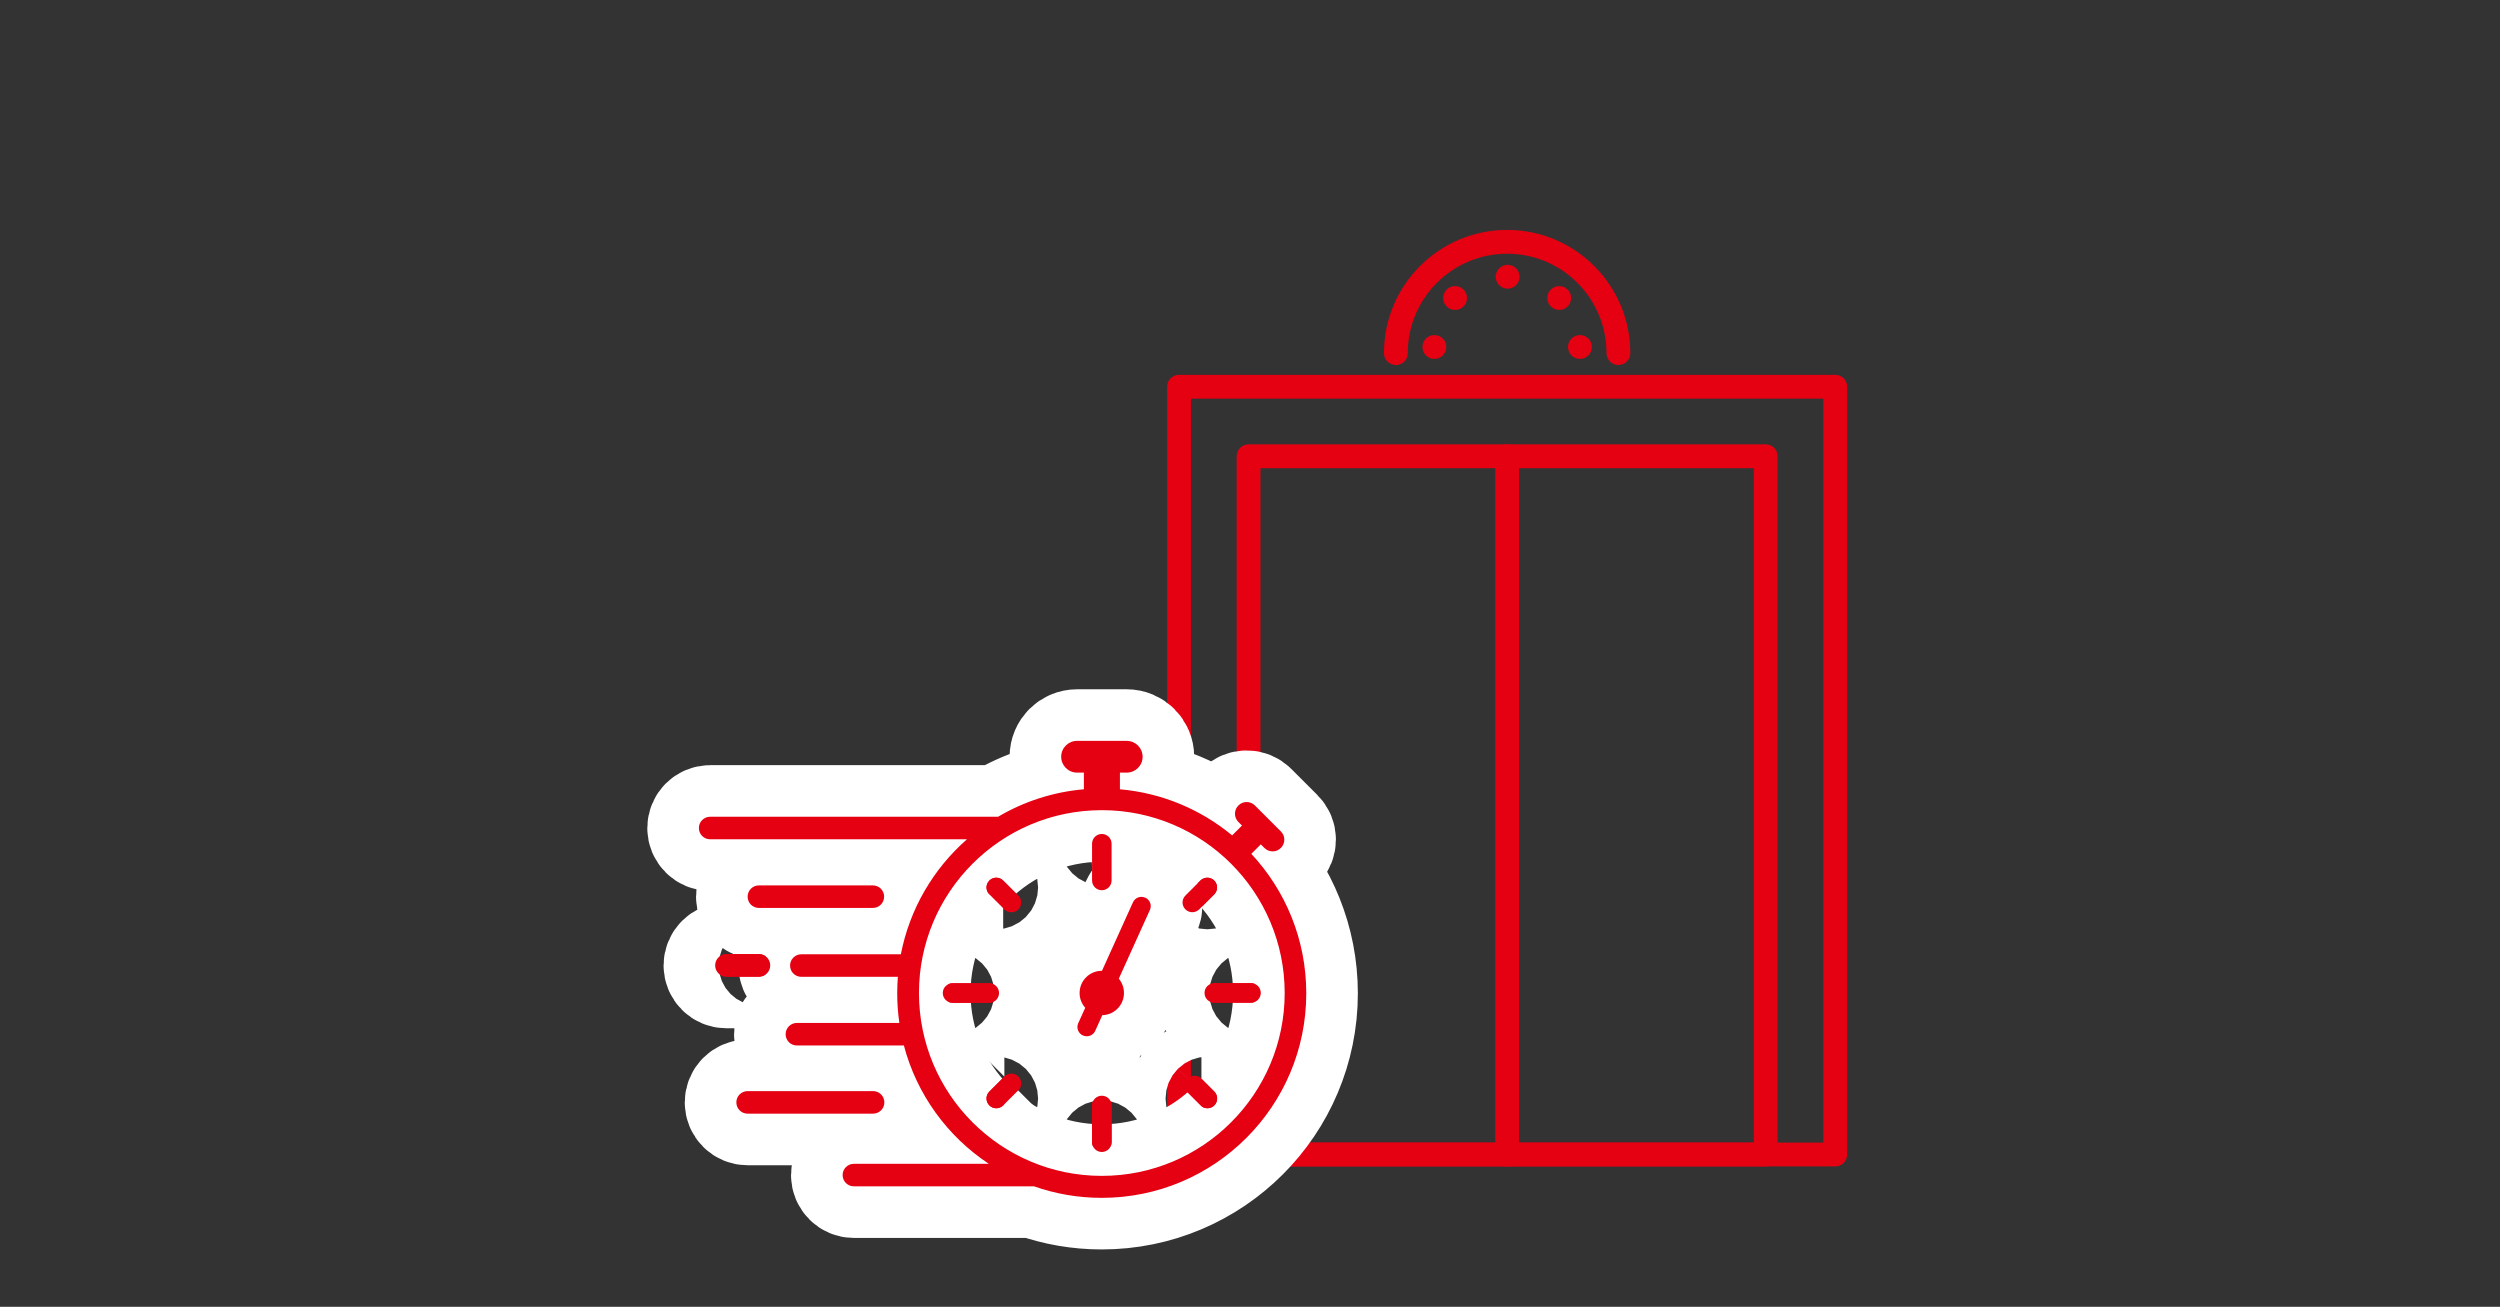 <?xml version="1.0" encoding="UTF-8"?>
<svg id="_レイヤー_2" data-name="レイヤー 2" xmlns="http://www.w3.org/2000/svg" viewBox="0 0 315 164.66">
  <rect x="0" y="0" width="315" height="164.66" fill="#333333" stroke="none"/>
  <defs>
    <style>
      .cls-1, .cls-2 {
        fill: none;
      }

      .cls-2 {
        stroke: #e50012;
        stroke-linecap: round;
        stroke-linejoin: round;
        stroke-width: 3px;
      }

      .cls-3 {
        stroke: #fff;
        stroke-miterlimit: 10;
        stroke-width: 13px;
      }

      .cls-3, .cls-4 {
        fill: #e50012;
      }
    </style>
  </defs>
  <g id="_文字" data-name="文字">
    <g>
      <rect class="cls-1" width="315" height="164.66"/>
      <g>
        <rect class="cls-2" x="148.56" y="48.73" width="82.68" height="96.74"/>
        <rect class="cls-2" x="157.32" y="57.49" width="65.16" height="87.98"/>
        <path class="cls-2" d="M175.88,44.49c0-7.74,6.28-14.02,14.02-14.02s14.02,6.28,14.02,14.02"/>
        <g>
          <line class="cls-2" x1="189.96" y1="34.87" x2="189.96" y2="34.87"/>
          <line class="cls-2" x1="183.34" y1="37.55" x2="183.34" y2="37.55"/>
          <line class="cls-2" x1="180.73" y1="43.72" x2="180.73" y2="43.72"/>
          <line class="cls-2" x1="196.46" y1="37.55" x2="196.46" y2="37.55"/>
          <line class="cls-2" x1="199.07" y1="43.72" x2="199.07" y2="43.72"/>
        </g>
        <line class="cls-2" x1="189.9" y1="57.49" x2="189.9" y2="145.47"/>
      </g>
      <g>
        <path class="cls-3" d="M109.98,114.4c.78,0,1.42-.63,1.42-1.42s-.63-1.42-1.42-1.42h-14.36c-.78,0-1.42,.63-1.42,1.42s.63,1.42,1.42,1.42h14.36Z"/>
        <path class="cls-3" d="M111.43,138.9c0-.78-.63-1.42-1.42-1.42h-15.81c-.78,0-1.42,.63-1.42,1.42s.63,1.42,1.42,1.42h15.81c.78,0,1.42-.63,1.42-1.42Z"/>
        <path class="cls-3" d="M157.69,107.56l1.17-1.17,.45,.45c.58,.58,1.51,.58,2.08,0h0c.58-.58,.58-1.51,0-2.08l-3.27-3.27c-.58-.58-1.51-.58-2.08,0h0c-.58,.58-.58,1.51,0,2.08l.45,.45-1.24,1.24c-3.91-3.24-8.79-5.34-14.14-5.81v-2.1h.86c1.1,0,2-.89,2-2h0c0-1.1-.89-2-2-2h-6.26c-1.1,0-2,.89-2,2h0c0,1.1,.89,2,2,2h.86v2.1c-3.92,.34-7.59,1.56-10.81,3.46h-36.28c-.78,0-1.42,.63-1.42,1.42s.63,1.42,1.42,1.42h32.36c-4.22,3.7-7.22,8.76-8.33,14.49h-12.54c-.78,0-1.42,.63-1.42,1.42s.63,1.42,1.42,1.42h12.16c-.05,.68-.08,1.36-.08,2.06,0,1.27,.09,2.52,.27,3.75h-12.91c-.78,0-1.42,.63-1.42,1.42s.63,1.42,1.42,1.42h13.48c1.63,6.19,5.5,11.47,10.7,14.91h-17s0,0,0,0c-.78,0-1.42,.63-1.42,1.42,0,.78,.63,1.42,1.42,1.42h22.7c2.67,.94,5.54,1.45,8.53,1.45,14.23,0,25.77-11.54,25.77-25.77,0-6.78-2.62-12.95-6.91-17.56Zm-18.86,40.6c-12.73,0-23.04-10.32-23.04-23.04s10.32-23.04,23.04-23.04,23.04,10.32,23.04,23.04-10.32,23.04-23.04,23.04Z"/>
        <path class="cls-3" d="M97.05,121.64c0-.78-.63-1.42-1.42-1.42h-4.1c-.78,0-1.42,.63-1.42,1.42s.63,1.42,1.42,1.42h4.1c.78,0,1.42-.63,1.42-1.42Z"/>
        <path class="cls-3" d="M138.83,112.17c.68,0,1.23-.55,1.23-1.23v-4.63c0-.68-.55-1.23-1.23-1.23s-1.23,.55-1.23,1.23v4.63c0,.68,.55,1.23,1.23,1.23Z"/>
        <path class="cls-3" d="M125.88,125.12c0-.68-.55-1.23-1.23-1.23h-4.63c-.68,0-1.23,.55-1.23,1.23s.55,1.23,1.23,1.23h4.63c.68,0,1.23-.55,1.23-1.23Z"/>
        <path class="cls-3" d="M138.83,138.06c-.68,0-1.23,.55-1.23,1.23v4.63c0,.68,.55,1.23,1.23,1.23s1.23-.55,1.23-1.23v-4.63c0-.68-.55-1.23-1.23-1.23Z"/>
        <path class="cls-3" d="M157.63,123.88h-4.63c-.68,0-1.23,.55-1.23,1.23s.55,1.23,1.23,1.23h4.63c.68,0,1.23-.55,1.23-1.23s-.55-1.23-1.23-1.23Z"/>
        <path class="cls-3" d="M126.4,110.95c-.48-.48-1.26-.48-1.74,0-.48,.48-.48,1.26,0,1.74l1.89,1.89c.24,.24,.56,.36,.87,.36s.63-.12,.87-.36c.48-.48,.48-1.26,0-1.74l-1.89-1.89Z"/>
        <path class="cls-3" d="M126.55,135.65l-1.89,1.89c-.48,.48-.48,1.26,0,1.74,.24,.24,.56,.36,.87,.36s.63-.12,.87-.36l1.89-1.89c.48-.48,.48-1.26,0-1.74-.48-.48-1.26-.48-1.74,0Z"/>
        <path class="cls-3" d="M151.38,135.92c-.48-.48-1.26-.48-1.74,0-.48,.48-.48,1.26,0,1.74l1.62,1.62c.24,.24,.56,.36,.87,.36s.63-.12,.87-.36c.48-.48,.48-1.26,0-1.74l-1.62-1.62Z"/>
        <path class="cls-3" d="M150.23,114.94c.31,0,.63-.12,.87-.36l1.89-1.89c.48-.48,.48-1.26,0-1.74-.48-.48-1.26-.48-1.74,0l-1.89,1.89c-.48,.48-.48,1.26,0,1.74,.24,.24,.56,.36,.87,.36Z"/>
        <path class="cls-3" d="M144.3,113.11c-.59-.27-1.29,0-1.55,.59l-3.9,8.62s-.01,0-.02,0c-1.55,0-2.8,1.25-2.8,2.8,0,.71,.27,1.37,.71,1.86l-.88,1.94c-.27,.59,0,1.29,.59,1.55,.16,.07,.32,.1,.48,.1,.45,0,.87-.26,1.07-.69l.89-1.97c1.52-.03,2.73-1.27,2.73-2.8,0-.68-.25-1.31-.65-1.8l3.92-8.66c.27-.59,0-1.29-.59-1.55Z"/>
      </g>
      <g>
        <path class="cls-4" d="M109.98,114.4c.78,0,1.42-.63,1.42-1.42s-.63-1.42-1.42-1.42h-14.36c-.78,0-1.42,.63-1.42,1.42s.63,1.42,1.42,1.42h14.36Z"/>
        <path class="cls-4" d="M111.43,138.9c0-.78-.63-1.42-1.42-1.42h-15.81c-.78,0-1.42,.63-1.42,1.42s.63,1.42,1.42,1.42h15.81c.78,0,1.42-.63,1.42-1.42Z"/>
        <path class="cls-4" d="M157.69,107.56l1.17-1.17,.45,.45c.58,.58,1.51,.58,2.08,0h0c.58-.58,.58-1.51,0-2.08l-3.27-3.27c-.58-.58-1.51-.58-2.08,0h0c-.58,.58-.58,1.51,0,2.08l.45,.45-1.24,1.24c-3.91-3.24-8.79-5.34-14.14-5.81v-2.1h.86c1.1,0,2-.89,2-2h0c0-1.1-.89-2-2-2h-6.26c-1.1,0-2,.89-2,2h0c0,1.1,.89,2,2,2h.86v2.1c-3.92,.34-7.59,1.56-10.81,3.46h-36.28c-.78,0-1.42,.63-1.42,1.42s.63,1.42,1.42,1.42h32.36c-4.22,3.7-7.22,8.76-8.33,14.49h-12.54c-.78,0-1.42,.63-1.42,1.42s.63,1.42,1.42,1.42h12.16c-.05,.68-.08,1.36-.08,2.06,0,1.27,.09,2.52,.27,3.75h-12.91c-.78,0-1.42,.63-1.42,1.42s.63,1.42,1.42,1.42h13.48c1.63,6.19,5.5,11.47,10.7,14.91h-17s0,0,0,0c-.78,0-1.42,.63-1.42,1.42,0,.78,.63,1.42,1.42,1.42h22.7c2.67,.94,5.54,1.45,8.53,1.45,14.23,0,25.77-11.54,25.77-25.77,0-6.78-2.62-12.95-6.91-17.56Zm-18.86,40.6c-12.73,0-23.04-10.32-23.04-23.04s10.32-23.04,23.04-23.04,23.04,10.32,23.04,23.04-10.32,23.04-23.04,23.04Z"/>
        <path class="cls-4" d="M97.05,121.64c0-.78-.63-1.42-1.42-1.42h-4.1c-.78,0-1.42,.63-1.42,1.42s.63,1.42,1.42,1.42h4.1c.78,0,1.42-.63,1.42-1.42Z"/>
        <path class="cls-4" d="M138.83,112.17c.68,0,1.23-.55,1.23-1.23v-4.63c0-.68-.55-1.23-1.23-1.23s-1.23,.55-1.23,1.23v4.63c0,.68,.55,1.23,1.23,1.23Z"/>
        <path class="cls-4" d="M125.88,125.12c0-.68-.55-1.23-1.23-1.23h-4.63c-.68,0-1.23,.55-1.23,1.23s.55,1.23,1.23,1.23h4.63c.68,0,1.23-.55,1.23-1.23Z"/>
        <path class="cls-4" d="M138.83,138.06c-.68,0-1.23,.55-1.23,1.23v4.63c0,.68,.55,1.23,1.23,1.23s1.23-.55,1.23-1.23v-4.63c0-.68-.55-1.23-1.23-1.23Z"/>
        <path class="cls-4" d="M157.63,123.88h-4.63c-.68,0-1.23,.55-1.23,1.23s.55,1.23,1.23,1.23h4.63c.68,0,1.23-.55,1.23-1.23s-.55-1.23-1.23-1.23Z"/>
        <path class="cls-4" d="M126.4,110.95c-.48-.48-1.26-.48-1.74,0-.48,.48-.48,1.26,0,1.74l1.89,1.89c.24,.24,.56,.36,.87,.36s.63-.12,.87-.36c.48-.48,.48-1.26,0-1.74l-1.89-1.89Z"/>
        <path class="cls-4" d="M126.55,135.65l-1.89,1.89c-.48,.48-.48,1.26,0,1.74,.24,.24,.56,.36,.87,.36s.63-.12,.87-.36l1.89-1.89c.48-.48,.48-1.26,0-1.74-.48-.48-1.26-.48-1.74,0Z"/>
        <path class="cls-4" d="M151.38,135.92c-.48-.48-1.26-.48-1.74,0-.48,.48-.48,1.26,0,1.74l1.62,1.62c.24,.24,.56,.36,.87,.36s.63-.12,.87-.36c.48-.48,.48-1.26,0-1.74l-1.62-1.62Z"/>
        <path class="cls-4" d="M150.23,114.94c.31,0,.63-.12,.87-.36l1.89-1.89c.48-.48,.48-1.26,0-1.74-.48-.48-1.26-.48-1.74,0l-1.89,1.89c-.48,.48-.48,1.26,0,1.74,.24,.24,.56,.36,.87,.36Z"/>
        <path class="cls-4" d="M144.3,113.11c-.59-.27-1.29,0-1.55,.59l-3.9,8.62s-.01,0-.02,0c-1.55,0-2.8,1.25-2.8,2.8,0,.71,.27,1.37,.71,1.86l-.88,1.94c-.27,.59,0,1.29,.59,1.55,.16,.07,.32,.1,.48,.1,.45,0,.87-.26,1.07-.69l.89-1.97c1.52-.03,2.73-1.27,2.73-2.8,0-.68-.25-1.31-.65-1.8l3.92-8.66c.27-.59,0-1.29-.59-1.55Z"/>
      </g>
    </g>
  </g>
</svg>